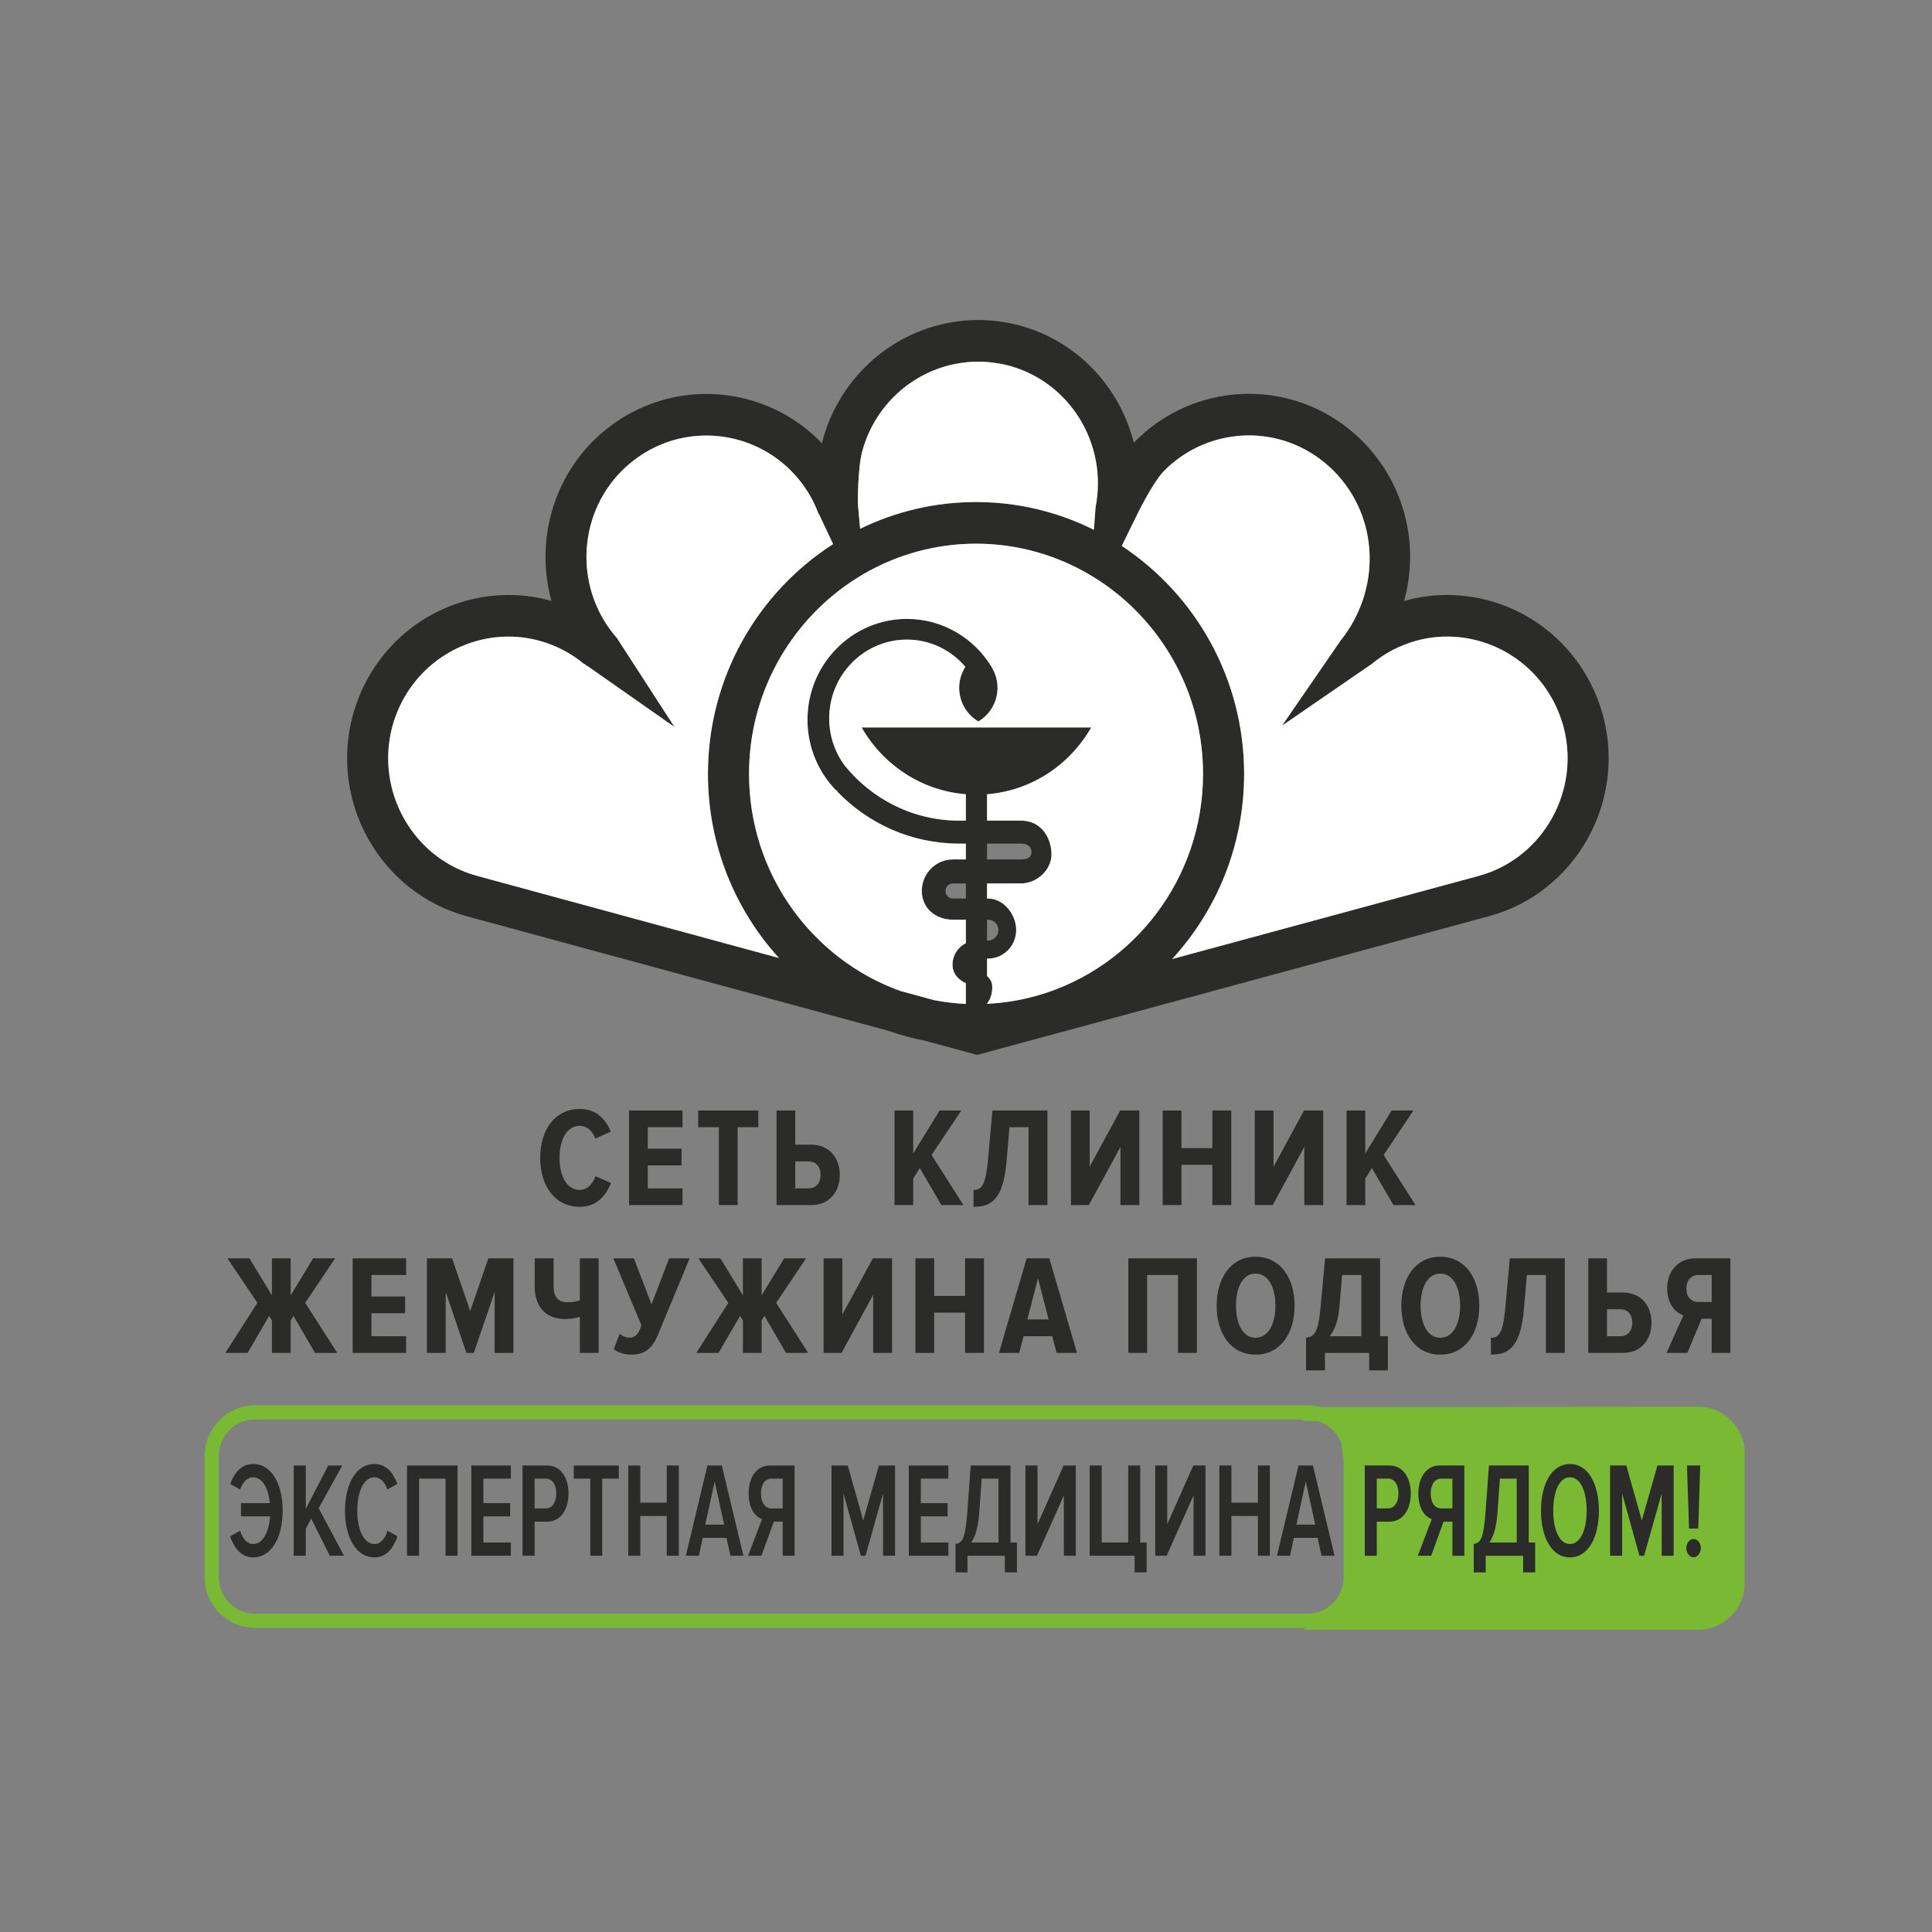 <?xml version="1.0" encoding="UTF-8"?> <svg xmlns="http://www.w3.org/2000/svg" xmlns:svg="http://www.w3.org/2000/svg" width="450" height="450" version="1.1" xml:space="preserve"><rect width="100%" height="100%" fill="#808080" stroke="none"/>  <g class="layer"> <title>Layer 1</title> <g id="g10" transform="matrix(1.333 0 0 -1.333 0 1122.52)"> <g id="g12"> <g id="g14" transform="translate(-138 232.5) scale(0.579 0.581)"> <path d="m315.33,624.47l317.54,0c7.2,0 13.09,-5.89 13.09,-13.09l0,-36.53c0,-7.2 -5.89,-13.09 -13.09,-13.09l-317.54,0c-7.2,0 -13.09,5.89 -13.09,13.09l0,36.53c0,7.2 5.89,13.09 13.09,13.09z" fill="none" id="path16" stroke="#79b934" stroke-linejoin="round" stroke-miterlimit="22.93" stroke-width="4.27"></path> </g> <path d="m227.32,596.24l69.41,0.06c4.47,0 8.13,-3.66 8.13,-8.14l0,-22.69c0,-4.48 -3.66,-8.14 -8.13,-8.14l-69.02,0l8.7,5.72l-0.26,6.15l-0.5,9.44l-0.64,6.43l-0.67,5l-1.91,3.63l-5.02,0.16l-0.09,2.38z" fill="#79b934" fill-rule="evenodd" id="path18"></path> <path d="m44.24,569.97c3.16,0 5.15,3.43 5.15,8.16c0,4.76 -1.99,8.16 -5.15,8.16c-2.22,0 -3.34,-1.73 -4.02,-3.48l1.74,-0.97c0.46,1.26 1.21,2.13 2.28,2.13c1.59,0 2.65,-1.84 2.91,-4.51l-5.04,0l0,-2.32l5.08,0c-0.21,-2.84 -1.29,-4.83 -2.95,-4.83c-1.1,0 -1.88,1 -2.28,2.32l-1.76,-0.97c0.66,-1.84 1.8,-3.69 4.04,-3.69zm15.87,0.29l-4.43,8.32l4.13,7.45l-2.46,0l-3.92,-7.59l0,7.59l-2.11,0l0,-15.77l2.11,0l0,4.7l0.94,1.8l3.26,-6.5l2.48,0zm5.33,-0.29c2.23,0 3.37,1.85 4.02,3.69l-1.75,0.97c-0.4,-1.32 -1.17,-2.32 -2.27,-2.32c-1.86,0 -3.01,2.46 -3.01,5.82c0,3.38 1.15,5.84 3.01,5.84c1.04,0 1.82,-0.87 2.25,-2.13l1.75,0.97c-0.67,1.75 -1.8,3.48 -4,3.48c-3.17,0 -5.16,-3.4 -5.16,-8.16c0,-4.73 1.99,-8.16 5.16,-8.16zm14.51,0.29l0,15.77l-8.83,0l0,-15.77l2.11,0l0,13.48l4.62,0l0,-13.48l2.1,0zm9.32,0l0,2.31l-4.81,0l0,4.57l4.68,0l0,2.32l-4.68,0l0,4.28l4.81,0l0,2.29l-6.91,0l0,-15.77l6.91,0zm4.14,0l0,5.96l2.19,0c2.49,0 3.74,2.27 3.74,4.92c0,2.62 -1.25,4.89 -3.74,4.89l-4.3,0l0,-15.77l2.11,0zm1.95,8.27l-1.95,0l0,5.21l1.95,0c1.12,0 1.84,-1.04 1.84,-2.6c0,-1.57 -0.72,-2.61 -1.84,-2.61zm9.87,-8.27l0,13.48l2.9,0l0,2.29l-7.88,0l0,-2.29l2.89,0l0,-13.48l2.09,0zm13.38,0l0,15.77l-2.11,0l0,-6.5l-4.62,0l0,6.5l-2.1,0l0,-15.77l2.1,0l0,6.95l4.62,0l0,-6.95l2.11,0zm11.29,0l-3.77,15.77l-2.52,0l-3.77,-15.77l2.27,0l0.68,3.12l4.15,0l0.69,-3.12l2.27,0zm-3.37,5.44l-3.3,0l1.65,7.54l1.65,-7.54zm6.52,-5.44l2.16,5.96l1.55,0l0,-5.96l2.08,0l0,15.77l-4.34,0c-2.19,0 -3.69,-1.96 -3.69,-4.87c0,-2.77 1.21,-4.12 2.35,-4.49l-2.45,-6.41l2.34,0zm1.74,8.27c-1.12,0 -1.82,1.04 -1.82,2.61c0,1.56 0.7,2.6 1.82,2.6l1.97,0l0,-5.21l-1.97,0zm21.6,-8.27l0,15.77l-2.82,0l-2.73,-9.6l-2.71,9.6l-2.84,0l0,-15.77l2.1,0l0,10.88l3.03,-10.88l0.81,0l3.07,10.88l0,-10.88l2.09,0zm9.32,0l0,2.31l-4.81,0l0,4.57l4.68,0l0,2.32l-4.68,0l0,4.28l4.81,0l0,2.29l-6.91,0l0,-15.77l6.91,0zm1.25,-2.91l2.09,0l0,2.91l6.53,0l0,-2.91l2.11,0l0,5.22l-1.12,0l0,13.46l-6.96,0l-0.58,-8.04c-0.36,-5.04 -0.97,-5.46 -2.07,-5.68l0,-4.96zm4.15,10.45l0.42,5.94l2.94,0l0,-11.17l-4.78,0c0.72,1.02 1.23,2.68 1.42,5.23zm10.08,-7.54l4.7,10.54l0,-10.54l2.09,0l0,15.77l-2.13,0l-4.56,-10.26l0,10.26l-2.11,0l0,-15.77l2.01,0zm17.06,-2.91l2.1,0l0,5.22l-1.12,0l0,13.46l-2.1,0l0,-13.46l-4.63,0l0,13.46l-2.1,0l0,-15.77l7.85,0l0,-2.91zm5.6,2.91l4.7,10.54l0,-10.54l2.09,0l0,15.77l-2.13,0l-4.56,-10.26l0,10.26l-2.1,0l0,-15.77l2,0zm18.04,0l0,15.77l-2.1,0l0,-6.5l-4.62,0l0,6.5l-2.11,0l0,-15.77l2.11,0l0,6.95l4.62,0l0,-6.95l2.1,0zm11.3,0l-3.78,15.77l-2.52,0l-3.77,-15.77l2.28,0l0.68,3.12l4.15,0l0.68,-3.12l2.28,0zm-3.38,5.44l-3.29,0l1.64,7.54l1.65,-7.54zm10.76,-5.44l0,5.96l2.2,0c2.49,0 3.74,2.27 3.74,4.92c0,2.62 -1.25,4.89 -3.74,4.89l-4.3,0l0,-15.77l2.1,0zm1.96,8.27l-1.96,0l0,5.21l1.96,0c1.11,0 1.83,-1.04 1.83,-2.6c0,-1.57 -0.72,-2.61 -1.83,-2.61zm7.54,-8.27l2.16,5.96l1.55,0l0,-5.96l2.09,0l0,15.77l-4.34,0c-2.2,0 -3.7,-1.96 -3.7,-4.87c0,-2.77 1.21,-4.12 2.35,-4.49l-2.44,-6.41l2.33,0zm1.74,8.27c-1.12,0 -1.82,1.04 -1.82,2.61c0,1.56 0.7,2.6 1.82,2.6l1.97,0l0,-5.21l-1.97,0zm5.7,-11.18l2.09,0l0,2.91l6.54,0l0,-2.91l2.1,0l0,5.22l-1.12,0l0,13.46l-6.95,0l-0.59,-8.04c-0.36,-5.04 -0.97,-5.46 -2.07,-5.68l0,-4.96zm4.15,10.45l0.42,5.94l2.94,0l0,-11.17l-4.78,0c0.72,1.02 1.23,2.68 1.42,5.23zm12.66,-7.83c3.2,0 5.06,3.53 5.06,8.16c0,4.64 -1.86,8.16 -5.06,8.16c-3.2,0 -5.06,-3.52 -5.06,-8.16c0,-4.63 1.86,-8.16 5.06,-8.16zm0,2.34c-1.89,0 -2.92,2.56 -2.92,5.82c0,3.31 1.03,5.84 2.92,5.84c1.88,0 2.92,-2.53 2.92,-5.84c0,-3.26 -1.04,-5.82 -2.92,-5.82zm18.12,-2.05l0,15.77l-2.83,0l-2.73,-9.6l-2.71,9.6l-2.84,0l0,-15.77l2.11,0l0,10.88l3.03,-10.88l0.81,0l3.07,10.88l0,-10.88l2.09,0zm4.3,4.75l0.34,11.02l-2.31,0l0.36,-11.02l1.61,0zm-0.82,-5.01c0.7,0 1.27,0.75 1.27,1.6c0,0.86 -0.57,1.59 -1.27,1.59c-0.7,0 -1.27,-0.73 -1.27,-1.59c0,-0.85 0.57,-1.6 1.27,-1.6" fill="#2b2b2a" fill-rule="nonzero" id="path20"></path> </g> <g id="g22"> <path d="m258.48,689.08l-53.66,-14.55c7.79,8.49 12.57,19.86 12.57,32.34c0,16.68 -8.53,31.36 -21.38,39.84l2.31,4.71c0,0 2.96,6.25 5.07,8.39c5.76,5.84 14.43,7.76 22.09,4.9c2.29,-0.86 4.38,-2.09 6.22,-3.65c0.46,-0.4 0.92,-0.81 1.36,-1.25c8.02,-8.14 8.27,-20.83 1.15,-29.69l-10.2,-14.82l15.66,10.77c2.32,1.92 4.95,3.29 7.83,4.08c7.86,2.13 16.32,-0.6 21.55,-6.97c1.56,-1.89 2.76,-4.02 3.58,-6.31c0.21,-0.58 0.41,-1.16 0.57,-1.77c2.97,-11.27 -3.63,-22.94 -14.72,-26.02zm-86.01,2.85l0,2.76l5.96,0c1,0 1.81,-0.46 1.81,-1.47c0,-1.01 -0.81,-1.29 -1.81,-1.29l-5.96,0zm0,-14.18l0,3.65l0.17,0c1,0 1.82,-0.8 1.82,-1.81c0,-1.01 -0.82,-1.84 -1.82,-1.84l-0.17,0zm9.12,-9.51l-1.7,-0.46c-2.39,-0.59 -4.88,-0.95 -7.42,-1.08l0,0.05c0.99,1.2 1.08,3.13 0.72,3.88c-0.17,0.34 -0.42,0.66 -0.72,0.95l0,3.02l0.17,0c2.72,0 4.92,2.24 4.92,4.99c0,2.75 -2.2,5.51 -4.92,5.51l-0.17,0l0,2.63l5.96,0.01c2.71,0 5.3,2.32 5.3,5.07c0,2.75 -1.69,5.9 -5.3,5.9l-5.96,0l0,4.04l0,0.57c7.79,0.62 14.48,5.16 18.2,11.67l-40.11,0c3.72,-6.51 10.42,-11.05 18.21,-11.67l0,-0.57l0,-4.04l-1.17,0c-8.08,0 -15.28,3.77 -20.03,9.65c-1.67,2.3 -2.68,5.12 -2.68,8.2c0,7.61 6.08,13.78 13.58,13.78c4.09,0 7.73,-1.85 10.21,-4.75c-0.67,-1.05 -1.08,-2.31 -1.08,-3.67c0,-2.51 1.35,-4.7 3.35,-5.87c2,1.17 3.35,3.36 3.35,5.87c0,1.27 -0.35,2.46 -0.95,3.48c-0.03,0.05 -0.05,0.11 -0.08,0.17c-3.06,5.03 -8.55,8.39 -14.8,8.39c-9.58,0 -17.38,-7.9 -17.38,-17.62c0,-4.83 1.93,-9.21 5.04,-12.39c0.01,0.02 0.04,0.04 0.05,0.06c0.05,-0.05 0.1,-0.11 0.15,-0.16c-0.01,-0.02 -0.03,-0.04 -0.04,-0.06c5.42,-5.61 12.97,-9.1 21.31,-9.1l1.17,0l0,-2.76l-2.26,0c-3,0 -5.44,-2.47 -5.44,-5.51c0,-3.04 2.44,-5.02 5.44,-5.02l2.26,0l0,-4.1c-1.37,-0.68 -2.33,-2.08 -2.33,-3.75c0,-1.54 0.94,-2.62 2.33,-3.25l0,-3.62c-1.87,0.09 -3.71,0.31 -5.5,0.65l-5.94,1.62c-15.4,5.53 -26.45,20.44 -26.45,37.92c0,13.99 7.08,26.33 17.8,33.55c0.75,0.5 1.53,0.98 2.32,1.44c5.77,3.33 12.44,5.24 19.54,5.24c7.29,0 14.13,-2.01 20.01,-5.51c0.79,-0.47 1.57,-0.97 2.33,-1.49c10.46,-7.26 17.33,-19.44 17.33,-33.23c0,-18.3 -12.11,-33.77 -28.62,-38.63zm-12.82,16.86l-2.26,0c-0.72,0 -1.3,0.59 -1.3,1.32c0,0.72 0.58,1.31 1.3,1.31l2.26,0l0,-2.63zm-85.5,3.98c-11.1,3.08 -17.71,14.75 -14.73,26.02c0.16,0.61 0.35,1.19 0.56,1.77c0.82,2.29 2.03,4.42 3.58,6.31c5.23,6.37 13.68,9.11 21.55,6.97c2.88,-0.79 5.52,-2.16 7.83,-4.08l0.03,0.04l0.19,-0.13c0.06,-0.07 0.11,-0.14 0.17,-0.21l0.06,0.05l15.35,-10.75l-10.06,15.54c-7.4,8.41 -7.05,21.22 0.8,29.18c0.44,0.44 0.9,0.85 1.36,1.24c1.84,1.57 3.93,2.8 6.21,3.66c7.67,2.86 16.34,0.94 22.1,-4.9c2.11,-2.14 3.72,-4.66 4.77,-7.5l0.04,0.02l2.49,-5.28c-13.13,-8.43 -21.87,-23.27 -21.87,-40.16c0,-12.39 4.71,-23.69 12.4,-32.16l-52.83,14.37zm67.37,74.07c2.1,7.97 8.67,14.04 16.72,15.44c2.4,0.43 4.81,0.42 7.18,-0.01c0.6,-0.11 1.2,-0.22 1.79,-0.38c10.64,-2.9 17.23,-13.68 15.11,-24.63l0,0l-0.01,-0.1c-0.01,-0.05 -0.01,-0.09 -0.02,-0.14l0.01,0l-0.28,-3.8c-6.22,3.1 -13.21,4.85 -20.6,4.85c-7.24,0 -14.12,-1.68 -20.25,-4.68l-0.4,4.48c0,0 -0.03,6.05 0.75,8.97zm129.49,-46.17c-0.24,0.9 -0.53,1.74 -0.75,2.37c-1.11,3.09 -2.73,5.94 -4.82,8.49c-7.01,8.54 -18.37,12.2 -28.91,9.33c-0.11,-0.03 -0.21,-0.07 -0.31,-0.1c2.68,9.62 0.26,20.31 -7.21,27.88c-0.63,0.65 -1.27,1.2 -1.81,1.67c-2.48,2.12 -5.29,3.77 -8.36,4.91c-10.28,3.85 -21.91,1.26 -29.64,-6.58c-0.07,-0.07 -0.13,-0.14 -0.2,-0.21c-2.45,9.68 -9.82,17.74 -19.93,20.48c-0.9,0.25 -1.75,0.41 -2.39,0.53c-3.19,0.57 -6.44,0.58 -9.66,0.01c-10.8,-1.88 -19.6,-10.02 -22.43,-20.73c-0.04,-0.13 -0.06,-0.27 -0.09,-0.41c-0.1,0.1 -0.18,0.21 -0.28,0.31c-7.72,7.84 -19.36,10.42 -29.64,6.58c-3.07,-1.14 -5.88,-2.8 -8.36,-4.91c-0.54,-0.46 -1.17,-1.02 -1.81,-1.67c-7.4,-7.5 -9.82,-18.22 -7.17,-27.85c-0.09,0.03 -0.18,0.07 -0.27,0.09c-10.56,2.87 -21.91,-0.79 -28.92,-9.33c-2.09,-2.55 -3.71,-5.4 -4.81,-8.49c-0.23,-0.64 -0.52,-1.47 -0.75,-2.36c-4,-15.13 4.87,-30.8 19.78,-34.94l73.88,-20.08c2.08,-0.73 4.22,-1.31 6.42,-1.74l9.05,-2.46l10.92,2.96l1.77,0.48l76.93,20.85c14.89,4.13 23.76,19.8 19.77,34.92" fill="#2b2b2a" fill-rule="nonzero" id="path24"></path> <path d="m170.54,754.38c7.39,0 14.38,-1.75 20.6,-4.85l0.28,3.8l-0.01,0c0.01,0.05 0.01,0.09 0.02,0.14l0.01,0.1l0.01,0c2.11,10.95 -4.48,21.73 -15.12,24.63c-0.59,0.16 -1.19,0.28 -1.79,0.38c-2.37,0.43 -4.78,0.44 -7.18,0.01c-8.05,-1.4 -14.62,-7.47 -16.72,-15.44c-0.77,-2.92 -0.75,-8.97 -0.75,-8.97l0.4,-4.48c6.14,3 13.01,4.68 20.25,4.68" fill="#ffffff" fill-rule="nonzero" id="path26"></path> <path d="m192.88,740.1c-0.76,0.52 -1.54,1.02 -2.33,1.49c-5.88,3.5 -12.72,5.51 -20.01,5.51c-7.1,0 -13.77,-1.91 -19.54,-5.24c-0.79,-0.46 -1.57,-0.94 -2.32,-1.45c-10.72,-7.21 -17.8,-19.55 -17.8,-33.54c0,-17.48 11.05,-32.39 26.45,-37.93l5.94,-1.61c1.79,-0.34 3.63,-0.56 5.5,-0.65l0,3.62c-1.39,0.63 -2.33,1.71 -2.33,3.25c0,1.67 0.96,3.06 2.33,3.75l0,4.1l-2.26,0c-3,0 -5.44,1.98 -5.44,5.02c0,3.04 2.44,5.51 5.44,5.51l2.26,0l0,2.76l-1.17,0c-8.34,0 -15.89,3.49 -21.31,9.1c0.01,0.02 0.03,0.04 0.04,0.06c-0.05,0.05 -0.1,0.11 -0.15,0.16c-0.02,-0.02 -0.04,-0.04 -0.05,-0.06c-3.11,3.18 -5.04,7.56 -5.04,12.38c0,9.73 7.8,17.63 17.38,17.63c6.25,0 11.74,-3.36 14.8,-8.39c0.03,-0.06 0.05,-0.12 0.08,-0.17c0.6,-1.02 0.95,-2.21 0.95,-3.48c0,-2.51 -1.35,-4.7 -3.35,-5.88c-2,1.18 -3.35,3.37 -3.35,5.88c0,1.36 0.41,2.61 1.08,3.67c-2.48,2.9 -6.12,4.75 -10.21,4.75c-7.5,0 -13.58,-6.17 -13.58,-13.78c0,-3.08 1.01,-5.9 2.68,-8.2c4.75,-5.88 11.95,-9.65 20.03,-9.65l1.17,0l0,4.04l0,0.57c-7.79,0.62 -14.49,5.16 -18.21,11.67l40.11,0c-3.72,-6.51 -10.41,-11.05 -18.2,-11.67l0,-0.57l0,-4.04l5.96,0c3.61,0 5.3,-3.15 5.3,-5.9c0,-2.75 -2.59,-5.07 -5.3,-5.07l-5.96,-0.01l0,-2.63l0.17,0c2.72,0 4.92,-2.76 4.92,-5.51c0,-2.75 -2.2,-4.99 -4.92,-4.99l-0.17,0l0,-3.02c0.3,-0.29 0.55,-0.61 0.72,-0.95c0.36,-0.75 0.27,-2.68 -0.72,-3.88l0,-0.05c2.54,0.13 5.03,0.49 7.42,1.08l1.7,0.46c16.51,4.86 28.62,20.33 28.62,38.63c0,13.79 -6.87,25.97 -17.33,33.23" fill="#ffffff" fill-rule="nonzero" id="path28"></path> <path d="m145.57,747.03l-2.49,5.28l-0.04,-0.02c-1.05,2.84 -2.66,5.36 -4.77,7.5c-5.76,5.84 -14.43,7.75 -22.1,4.9c-2.28,-0.86 -4.37,-2.09 -6.21,-3.66c-0.46,-0.39 -0.92,-0.8 -1.36,-1.24c-7.85,-7.96 -8.2,-20.77 -0.8,-29.18l10.06,-15.54l-15.35,10.75l-0.06,-0.05c-0.06,0.07 -0.11,0.14 -0.17,0.21l-0.19,0.13l-0.03,-0.04c-2.31,1.92 -4.95,3.29 -7.83,4.07c-7.87,2.15 -16.32,-0.59 -21.55,-6.96c-1.55,-1.89 -2.76,-4.02 -3.58,-6.31c-0.21,-0.58 -0.41,-1.16 -0.56,-1.77c-2.98,-11.27 3.63,-22.95 14.73,-26.02l52.83,-14.37c-7.69,8.47 -12.4,19.77 -12.4,32.16c0,16.89 8.74,31.73 21.87,40.16" fill="#ffffff" fill-rule="nonzero" id="path30"></path> <path d="m272.63,716.87c-0.82,2.29 -2.02,4.42 -3.58,6.31c-5.23,6.37 -13.69,9.11 -21.55,6.97c-2.88,-0.79 -5.51,-2.16 -7.83,-4.08l-15.66,-10.77l10.2,14.82c7.12,8.86 6.87,21.55 -1.15,29.69c-0.44,0.45 -0.9,0.85 -1.37,1.25c-1.83,1.56 -3.92,2.79 -6.2,3.65c-7.67,2.86 -16.34,0.94 -22.1,-4.9c-2.11,-2.14 -5.07,-8.39 -5.07,-8.39l-2.31,-4.71c12.85,-8.48 21.38,-23.16 21.38,-39.84c0,-12.48 -4.78,-23.85 -12.57,-32.34l53.66,14.55c11.09,3.08 17.69,14.75 14.72,26.02c-0.16,0.61 -0.36,1.19 -0.57,1.77" fill="#ffffff" fill-rule="nonzero" id="path32"></path> </g> <path d="m39.37,605.7l5.6,8.75l-5.23,7.78l3.84,0l3.93,-6.47l0,6.47l3.28,0l0,-6.47l3.93,6.47l3.84,0l-5.23,-7.78l5.6,-8.75l-3.89,0l-3.76,6.47l-0.49,-0.8l0,-5.67l-3.28,0l0,5.67l-0.49,0.8l-3.76,-6.47l-3.89,0zm22.25,0l0,16.53l9.34,0l0,-2.92l-6.06,0l0,-3.75l5.89,0l0,-2.92l-5.89,0l0,-4.02l6.06,0l0,-2.92l-9.34,0zm24.81,0l0,10.66l-3.64,-10.66l-1.29,0l-3.62,10.66l0,-10.66l-3.28,0l0,16.53l4.4,0l3.16,-9.22l3.17,9.22l4.38,0l0,-16.53l-3.28,0zm10.3,11.6c0,-1.81 0.85,-2.75 2.44,-2.75c0.81,0 1.54,0.12 2.15,0.35l0,7.33l3.28,0l0,-16.53l-3.28,0l0,6.29c-0.78,-0.22 -1.66,-0.37 -2.61,-0.37c-3.6,0 -5.28,2.46 -5.28,5.68l0,4.93l3.3,0l0,-4.93zm10.51,-10.96l1.03,2.7c0.46,-0.39 1.07,-0.67 1.71,-0.67c0.95,0 1.42,0.53 1.86,1.49l0.24,0.65l-4.91,11.72l3.59,0l3.08,-8.05l3.08,8.05l3.59,0l-5.59,-13.46c-0.91,-2.18 -2.16,-3.37 -4.6,-3.37c-1.17,0 -2.35,0.37 -3.08,0.94zm14.43,-0.64l5.59,8.75l-5.23,7.78l3.84,0l3.94,-6.47l0,6.47l3.27,0l0,-6.47l3.94,6.47l3.83,0l-5.23,-7.78l5.6,-8.75l-3.88,0l-3.77,6.47l-0.49,-0.8l0,-5.67l-3.27,0l0,5.67l-0.49,0.8l-3.77,-6.47l-3.88,0zm22.24,0l0,16.53l3.28,0l0,-9.81l5.33,9.81l3.35,0l0,-16.53l-3.3,0l0,10.16l-5.53,-10.16l-3.13,0zm24.72,0l0,7.04l-5.4,0l0,-7.04l-3.28,0l0,16.53l3.28,0l0,-6.57l5.4,0l0,6.57l3.3,0l0,-16.53l-3.3,0zm12.74,13.04l-1.86,-7.19l3.72,0l-1.86,7.19zm3.25,-13.04l-0.76,2.92l-5.01,0l-0.76,-2.92l-3.54,0l4.84,16.53l3.96,0l4.84,-16.53l-3.57,0zm21.22,0l0,13.61l-5.4,0l0,-13.61l-3.28,0l0,16.53l11.98,0l0,-16.53l-3.3,0zm17.02,8.25c0,3.2 -1.23,5.61 -3.48,5.61c-2.22,0 -3.42,-2.41 -3.42,-5.61c0,-3.15 1.2,-5.6 3.42,-5.6c2.25,0 3.48,2.45 3.48,5.6zm-10.27,0c0,4.91 2.54,8.56 6.79,8.56c4.28,0 6.83,-3.65 6.83,-8.56c0,-4.93 -2.55,-8.55 -6.83,-8.55c-4.25,0 -6.79,3.62 -6.79,8.55zm19.73,-5.33l5.55,0l0,10.69l-3.35,0l-0.49,-5.63c-0.22,-2.43 -0.83,-4.04 -1.71,-5.06zm-4.11,-0.27c1.35,0.22 2.13,0.67 2.54,5.38l0.79,8.5l9.6,0l0,-13.61l1.37,0l0,-5.97l-3.27,0l0,3.05l-7.73,0l0,-3.05l-3.3,0l0,5.7zm26.92,5.6c0,3.2 -1.22,5.61 -3.47,5.61c-2.23,0 -3.43,-2.41 -3.43,-5.61c0,-3.15 1.2,-5.6 3.43,-5.6c2.25,0 3.47,2.45 3.47,5.6zm-10.27,0c0,4.91 2.54,8.56 6.8,8.56c4.27,0 6.82,-3.65 6.82,-8.56c0,-4.93 -2.55,-8.55 -6.82,-8.55c-4.26,0 -6.8,3.62 -6.8,8.55zm15.65,-5.6c1.34,0 2.1,0.67 2.52,5.21l0.78,8.67l9.61,0l0,-16.53l-3.3,0l0,13.61l-3.33,0l-0.51,-5.95c-0.59,-6.82 -2.77,-7.96 -5.77,-7.96l0,2.95zm20.29,4.98l0,-4.71l2.35,0c1.24,0 2.07,0.92 2.07,2.36c0,1.44 -0.83,2.35 -2.07,2.35l-2.35,0zm0,8.9l0,-5.97l2.74,0c3.35,0 5.03,-2.46 5.03,-5.28c0,-2.83 -1.68,-5.28 -5.03,-5.28l-6.02,0l0,16.53l3.28,0zm18.29,-7.63l0,4.71l-2.33,0c-1.24,0 -2.1,-0.92 -2.1,-2.36c0,-1.44 0.86,-2.35 2.1,-2.35l2.33,0zm-7.9,-8.9l2.96,6.57c-1.32,0.44 -2.84,1.88 -2.84,4.73c0,3.05 1.98,5.23 4.97,5.23l6.08,0l0,-16.53l-3.27,0l0,5.97l-1.76,0l-2.5,-5.97l-3.64,0z" fill="#2b2b2a" fill-rule="nonzero" id="path34"></path> <g id="g36"> <path d="m94.39,639.78c0,5.01 2.67,8.55 6.9,8.55c3.13,0 4.62,-2.05 5.45,-3.96l-2.72,-1.22c-0.48,1.32 -1.44,2.23 -2.73,2.23c-2.2,0 -3.52,-2.35 -3.52,-5.6c0,-3.25 1.32,-5.6 3.52,-5.6c1.34,0 2.29,1.04 2.76,2.4l2.71,-1.19c-0.8,-1.98 -2.3,-4.16 -5.47,-4.16c-4.23,0 -6.9,3.54 -6.9,8.55" fill="#2b2b2a" fill-rule="nonzero" id="path38"></path> <path d="m109.92,631.53l0,16.53l9.34,0l0,-2.92l-6.07,0l0,-3.75l5.9,0l0,-2.92l-5.9,0l0,-4.02l6.07,0l0,-2.92l-9.34,0z" fill="#2b2b2a" fill-rule="nonzero" id="path40"></path> <path d="m125.61,631.53l0,13.61l-3.61,0l0,2.92l10.51,0l0,-2.92l-3.62,0l0,-13.61l-3.28,0z" fill="#2b2b2a" fill-rule="nonzero" id="path42"></path> <path d="m138.96,639.16l0,-4.71l2.35,0c1.25,0 2.08,0.92 2.08,2.36c0,1.43 -0.83,2.35 -2.08,2.35l-2.35,0zm0,8.9l0,-5.97l2.74,0c3.35,0 5.04,-2.46 5.04,-5.28c0,-2.83 -1.69,-5.28 -5.04,-5.28l-6.01,0l0,16.53l3.27,0z" fill="#2b2b2a" fill-rule="nonzero" id="path44"></path> <path d="m164.49,631.53l-3.77,6.47l-1.15,-1.84l0,-4.63l-3.27,0l0,16.53l3.27,0l0,-7.51l4.6,7.51l3.81,0l-5.21,-7.78l5.58,-8.75l-3.86,0z" fill="#2b2b2a" fill-rule="nonzero" id="path46"></path> <path d="m170.11,634.18c1.34,0 2.1,0.67 2.52,5.2l0.78,8.68l9.61,0l0,-16.53l-3.3,0l0,13.61l-3.33,0l-0.51,-5.95c-0.59,-6.82 -2.76,-7.96 -5.77,-7.96l0,2.95z" fill="#2b2b2a" fill-rule="nonzero" id="path48"></path> <path d="m187.13,631.53l0,16.53l3.27,0l0,-9.82l5.33,9.82l3.35,0l0,-16.53l-3.3,0l0,10.16l-5.53,-10.16l-3.12,0z" fill="#2b2b2a" fill-rule="nonzero" id="path50"></path> <path d="m211.84,631.53l0,7.04l-5.4,0l0,-7.04l-3.28,0l0,16.53l3.28,0l0,-6.57l5.4,0l0,6.57l3.3,0l0,-16.53l-3.3,0z" fill="#2b2b2a" fill-rule="nonzero" id="path52"></path> <path d="m219.25,631.53l0,16.53l3.28,0l0,-9.82l5.33,9.82l3.35,0l0,-16.53l-3.31,0l0,10.16l-5.52,-10.16l-3.13,0z" fill="#2b2b2a" fill-rule="nonzero" id="path54"></path> <path d="m243.48,631.53l-3.77,6.47l-1.15,-1.84l0,-4.63l-3.27,0l0,16.53l3.27,0l0,-7.51l4.6,7.51l3.81,0l-5.2,-7.78l5.57,-8.75l-3.86,0z" fill="#2b2b2a" fill-rule="nonzero" id="path56"></path> </g> </g> </g> </svg> 